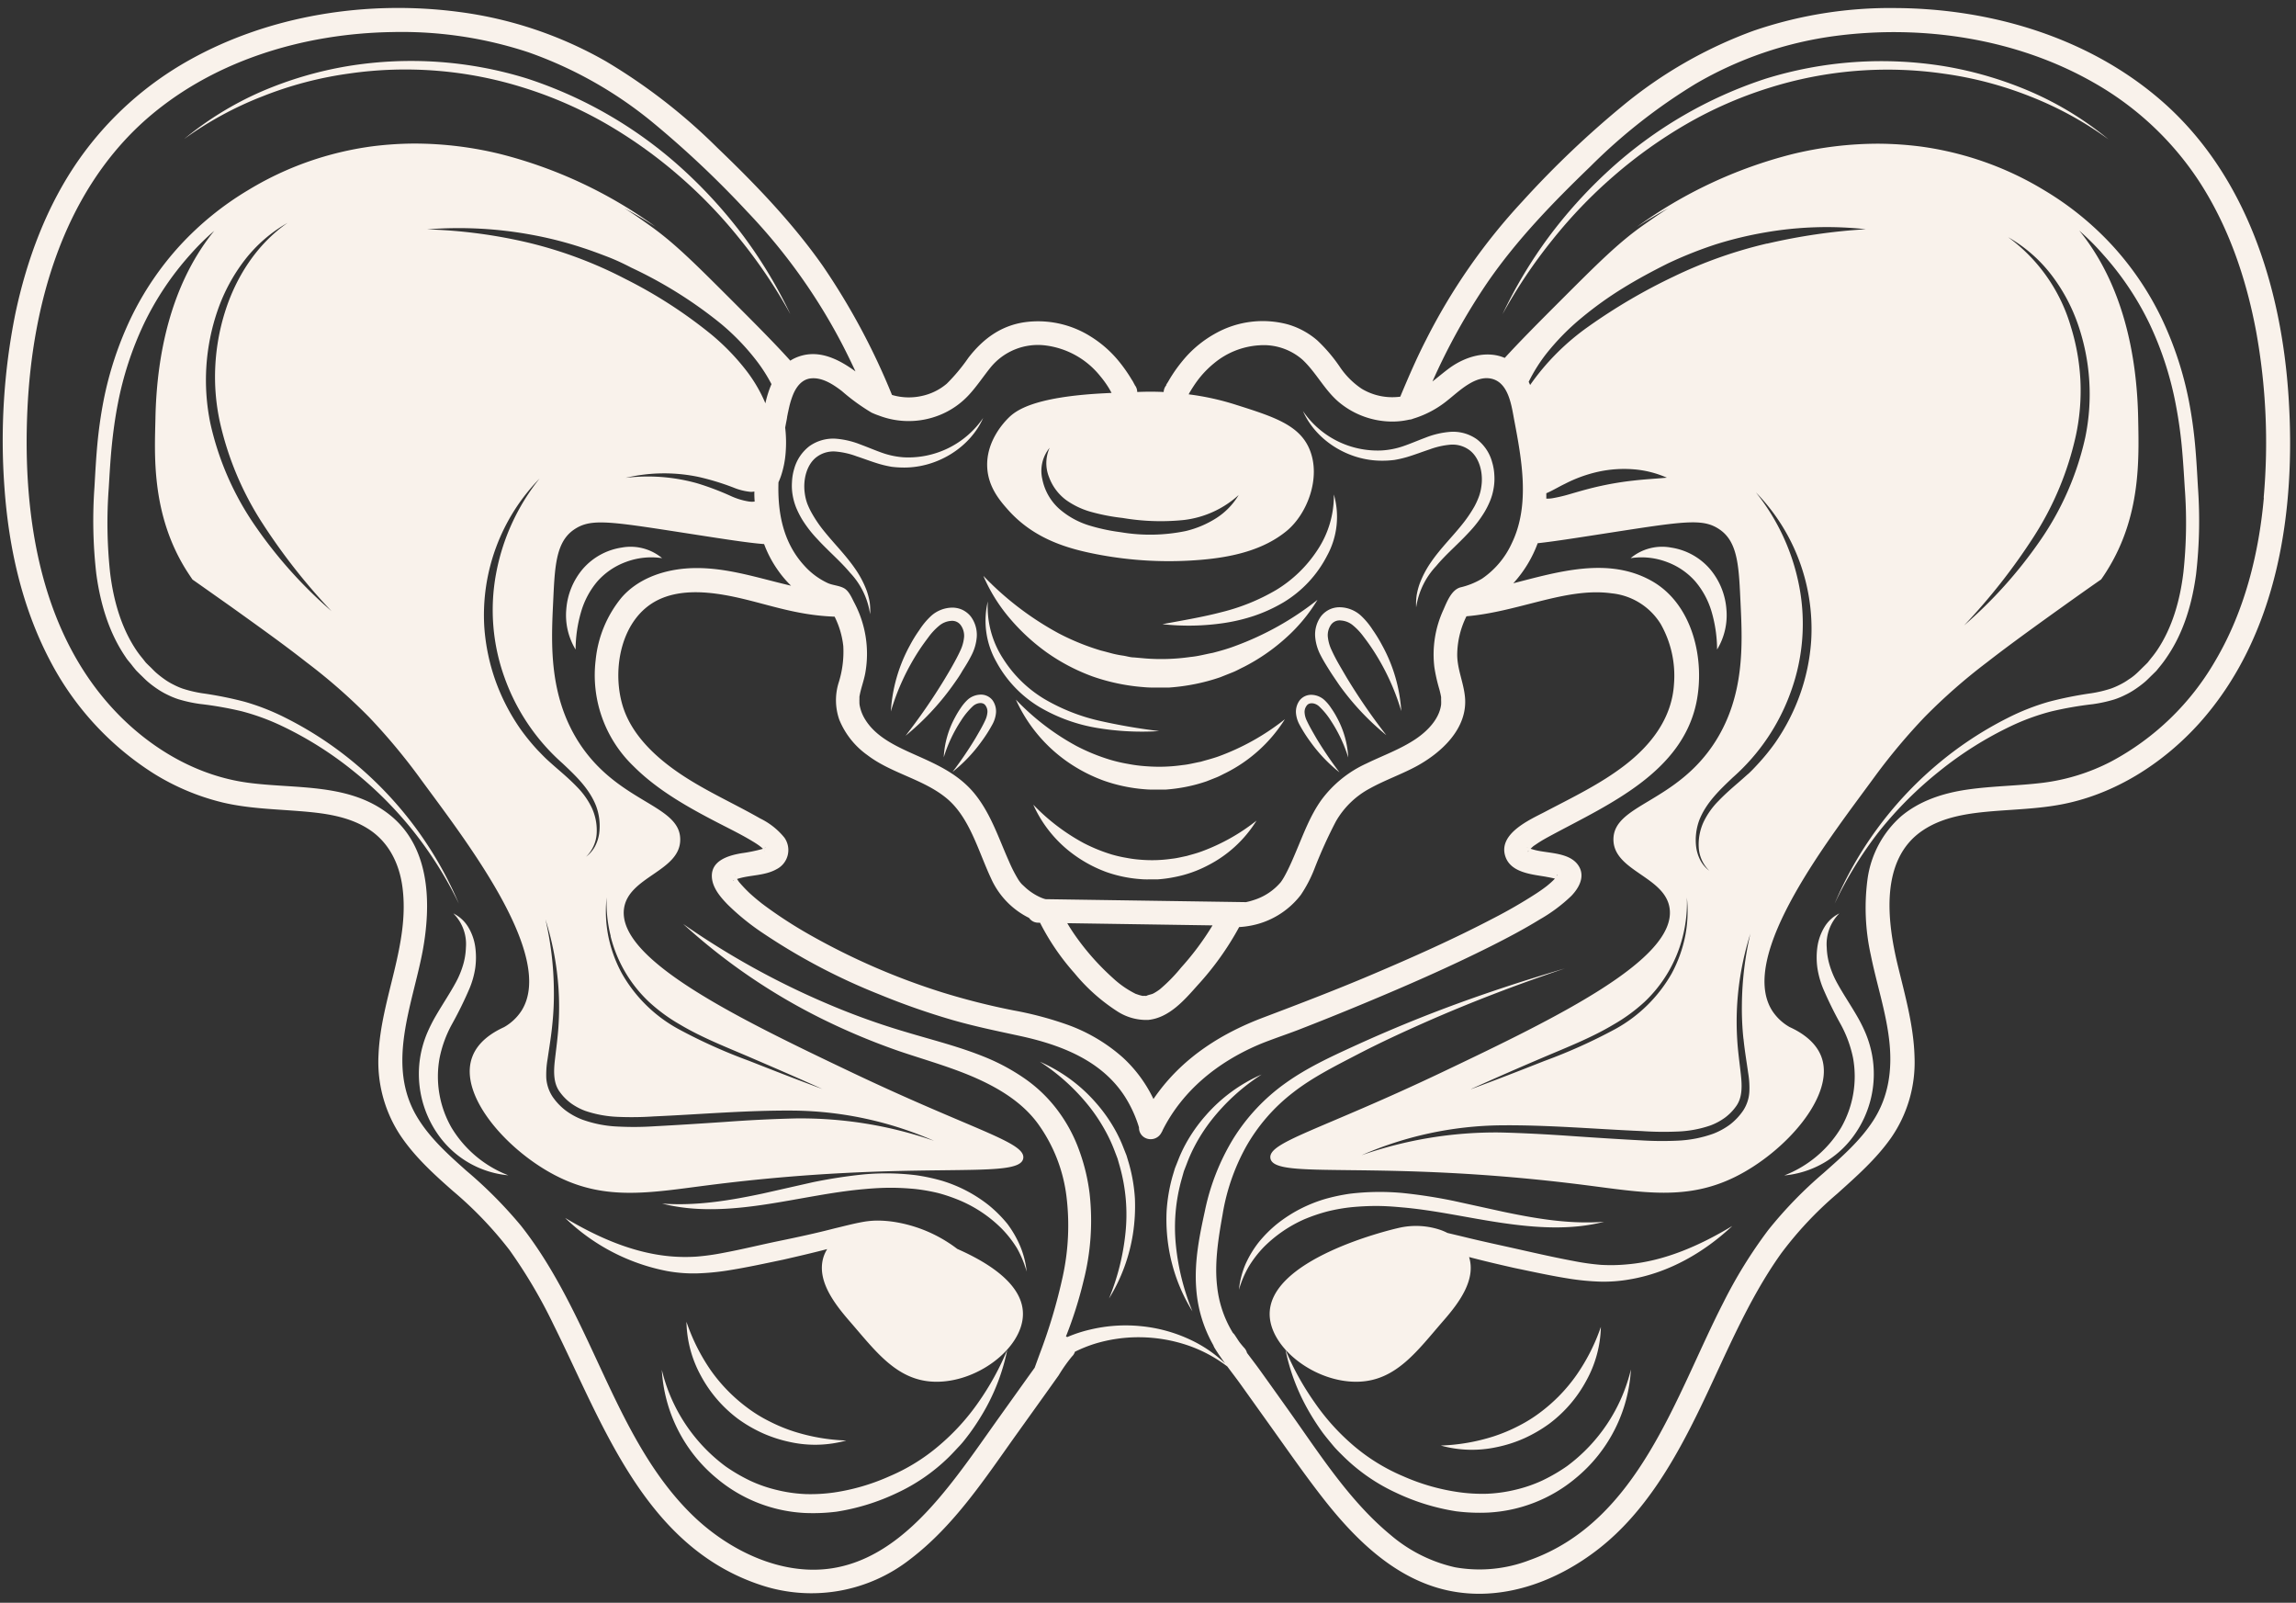 <?xml version="1.0" encoding="UTF-8" standalone="no"?><svg xmlns="http://www.w3.org/2000/svg" xmlns:xlink="http://www.w3.org/1999/xlink" fill="#000000" height="334.5" preserveAspectRatio="xMidYMid meet" version="1" viewBox="10.7 82.9 479.3 334.5" width="479.3" zoomAndPan="magnify"><rect x="10.7" y="82.9" width="479.3" height="334.5" fill="#333333" stroke="none"/><g data-name="Layer 3" fill="#f9f2eb" id="change1_1"><path d="M170.25,260.54v0a.2.2,0,0,1,0-.07l0,0Z"/><path d="M210.55,343.56c-.57-.42-1.13-.84-1.73-1.22a29.08,29.08,0,0,0-11.55-4.44,23.65,23.65,0,0,0-3.18-.26,17.54,17.54,0,0,0-3.25.28c-2.11.38-4,.9-5.93,1.35-3.84,1-7.66,1.82-11.55,2.62s-7.75,1.76-11.58,2.47a49.26,49.26,0,0,1-5.69.8,35.59,35.59,0,0,1-5.65-.08c-7.62-.72-14.95-3.92-21.77-8A42,42,0,0,0,150,348.18a30.81,30.81,0,0,0,6.24.48,51.66,51.66,0,0,0,6.15-.57c4-.62,7.9-1.48,11.8-2.29,3-.69,6.14-1.41,9.19-2.21a7.68,7.68,0,0,0-.73,1.53c-1.57,4.77,2,9.57,5.26,13.35,5.46,6.25,9.9,12.59,17.87,12.8,8.82.24,18.08-6.8,18.45-13.7C224.59,351.3,217.53,346.63,210.55,343.56Z"/><path d="M141.24,200.23a15.07,15.07,0,0,1,7.68-.84,10.27,10.27,0,0,0-8.44-2.21,13.38,13.38,0,0,0-8.08,4.42,14.71,14.71,0,0,0-3.48,8.41,13.8,13.8,0,0,0,1.94,8.45,28.38,28.38,0,0,1,1.15-7.88,17.27,17.27,0,0,1,3.41-6.36A14.68,14.68,0,0,1,141.24,200.23Z"/><path d="M104.94,318.22a21.48,21.48,0,0,1-2.48-14.48,24.71,24.71,0,0,1,2.59-7.09,79.88,79.88,0,0,0,3.67-7.47,18.19,18.19,0,0,0,1.19-4.25,16.28,16.28,0,0,0,0-4.41,11,11,0,0,0-1.46-4.13,7.52,7.52,0,0,0-3.12-2.86,9,9,0,0,1,2.63,7.12,14.35,14.35,0,0,1-.62,3.74,18.82,18.82,0,0,1-1.46,3.5c-1.23,2.28-2.74,4.51-4.16,6.95a32.65,32.65,0,0,0-1.94,3.88,22.63,22.63,0,0,0-1.27,4.3,22,22,0,0,0,3.82,16.92,20.13,20.13,0,0,0,14.48,8.25A23.91,23.91,0,0,1,104.94,318.22Z"/><path d="M206.67,384.65A39.83,39.83,0,0,1,196.39,391a43.88,43.88,0,0,1-11.6,3.39,34.82,34.82,0,0,1-5.95.33,30.43,30.43,0,0,1-5.86-.83,28.94,28.94,0,0,1-5.62-1.93,36.73,36.73,0,0,1-5.16-3,35.27,35.27,0,0,1-13.34-20.17,31.63,31.63,0,0,0,11.42,22.61,31,31,0,0,0,18.38,7.26,39.3,39.3,0,0,0,6.69-.27,45.71,45.71,0,0,0,12.57-3.89A38.81,38.81,0,0,0,208.77,387c.78-.77,1.51-1.58,2.26-2.37s1.4-1.68,2.06-2.54a50.05,50.05,0,0,0,3.49-5.47,42.75,42.75,0,0,0,4.39-12,57.28,57.28,0,0,1-6.06,11A46.83,46.83,0,0,1,206.67,384.65Z"/><path d="M83.49,98.26a82.19,82.19,0,0,1,36.71,3,85.5,85.5,0,0,1,17,7.45,98.3,98.3,0,0,1,15.13,10.78,100.06,100.06,0,0,1,12.92,13.43,106.83,106.83,0,0,1,10.44,15.54A97.08,97.08,0,0,0,166,132.31a100,100,0,0,0-12.68-14,89.46,89.46,0,0,0-32.53-19,81.66,81.66,0,0,0-37.55-2.6,78.12,78.12,0,0,0-18.11,5.36,68.17,68.17,0,0,0-16,9.85A72.73,72.73,0,0,1,65.52,103,77.37,77.37,0,0,1,83.49,98.26Z"/><path d="M369.15,218.46a13.8,13.8,0,0,0,1.94-8.45,14.64,14.64,0,0,0-3.48-8.41,13.35,13.35,0,0,0-8.08-4.42,10.24,10.24,0,0,0-8.43,2.21,15,15,0,0,1,7.67.84,14.61,14.61,0,0,1,5.82,4,17.28,17.28,0,0,1,3.42,6.36A28.76,28.76,0,0,1,369.15,218.46Z"/><path d="M394.12,287.89a18.82,18.82,0,0,1-1.46-3.5,14.35,14.35,0,0,1-.62-3.74,9.08,9.08,0,0,1,2.63-7.12,7.44,7.44,0,0,0-3.11,2.86,11,11,0,0,0-1.47,4.13,15.89,15.89,0,0,0,0,4.41,18.67,18.67,0,0,0,1.18,4.25,79.88,79.88,0,0,0,3.67,7.47,25,25,0,0,1,2.6,7.09,21.54,21.54,0,0,1-2.49,14.48,23.87,23.87,0,0,1-11.88,10,20.11,20.11,0,0,0,14.48-8.25A21.94,21.94,0,0,0,401.49,303a22.63,22.63,0,0,0-1.27-4.3,31.2,31.2,0,0,0-1.94-3.88C396.87,292.4,395.35,290.17,394.12,287.89Z"/><path d="M488.45,165.75c-1.48-22.83-8.82-46.43-26.58-61.86-15.18-13.18-35.51-19.19-55.39-19.31a87.91,87.91,0,0,0-29.75,4.75,92.82,92.82,0,0,0-27.19,15.57,199.67,199.67,0,0,0-21,20,125.55,125.55,0,0,0-20.14,28.91c-2,3.89-3.71,7.87-5.39,11.88h0a13.31,13.31,0,0,1-2.1.1,12.33,12.33,0,0,1-5.94-1.75,16.6,16.6,0,0,1-4.56-4.55,33.26,33.26,0,0,0-4.71-5.54,16.39,16.39,0,0,0-6.13-3.34,20.2,20.2,0,0,0-15.07,1.84,23.61,23.61,0,0,0-6.29,5,32.72,32.72,0,0,0-2.4,3.09c-.3.45-.59.9-.87,1.36l-.45.77c-.08.13-.58.85-.21.51a2.37,2.37,0,0,0-.66,1.53c-1.84-.08-3.67-.08-5.52,0a2.33,2.33,0,0,0-.65-1.6c.3.28,0-.1-.06-.22a4.65,4.65,0,0,0-.45-.78c-.28-.47-.57-.93-.88-1.39a31.51,31.51,0,0,0-2.16-2.86,23.78,23.78,0,0,0-5.52-4.73,20.57,20.57,0,0,0-13.65-3c-5.07.7-8.83,3.49-11.89,7.46a38,38,0,0,1-4.49,5.38,11.87,11.87,0,0,1-5.33,2.59,12.35,12.35,0,0,1-5.89-.17l-.23-.08h0a143.08,143.08,0,0,0-14.4-26.86c-6.38-9.09-14.09-17.08-22.09-24.75a120,120,0,0,0-23.22-18,83.41,83.41,0,0,0-30.77-10.32c-19-2.49-39.4.65-56.25,10.09a69.62,69.62,0,0,0-22.9,20.61c-6.79,9.64-11,21-13.4,32.45a134,134,0,0,0-2.25,36c.87,12.45,3.6,24.87,9.4,36a61.5,61.5,0,0,0,21.68,23.75,49.1,49.1,0,0,0,14.51,6.11c5.22,1.23,10.61,1.37,15.93,1.79,5,.39,10.23,1,14.51,3.76s6.44,7.3,7.07,12.17c1.55,11.9-4.49,23.1-5,34.87a27.86,27.86,0,0,0,4.49,16.78c3,4.51,7,8.15,11.07,11.73a79.82,79.82,0,0,1,11.79,12.31,106.1,106.1,0,0,1,9.18,15.56c10.35,20.79,19,46.41,43.39,54.38a33.45,33.45,0,0,0,31.08-5.44c9.19-7,15.62-16.87,22.25-26.15l5.95-8.31,2.78-3.9a32.57,32.57,0,0,1,2.77-3.93,2.33,2.33,0,0,0,.63-1,29.23,29.23,0,0,1,4-1.62,31.24,31.24,0,0,1,9.74-1.4,32,32,0,0,1,9.85,1.7,29.28,29.28,0,0,1,8.22,4.4c.95,1.28,1.93,2.54,2.84,3.82l6.18,8.65c3.62,5.06,7.17,10.18,11,15.08,6.63,8.47,14.89,16.67,25.73,19.13,11.4,2.58,23-1.71,31.93-8.75,9.55-7.53,15.78-18.44,21-29.21,5.3-10.94,9.83-22.36,16.93-32.31a76.12,76.12,0,0,1,11.72-12.48c4-3.6,8.1-7.2,11.23-11.65a27.65,27.65,0,0,0,4.9-16.78c-.16-6.59-2-13-3.54-19.37-2.17-9.06-3.76-21.95,5.24-28,4.23-2.85,9.43-3.57,14.4-4,5.41-.45,10.88-.55,16.19-1.78,10.49-2.41,19.93-8.61,27.1-16.54C486.25,215.55,490,189.54,488.45,165.75ZM245.05,191a47.49,47.49,0,0,0,12.74.43,20.58,20.58,0,0,0,11.49-5.22,14.58,14.58,0,0,1-4.7,4.84,20.83,20.83,0,0,1-6.35,2.68,36.8,36.8,0,0,1-13.59.24,39.88,39.88,0,0,1-6.68-1.44,17.09,17.09,0,0,1-6.17-3.46,11.27,11.27,0,0,1-3.5-6.17,7.6,7.6,0,0,1,1.53-6.55,7.79,7.79,0,0,0-.11,6.17,10.41,10.41,0,0,0,3.56,4.75,16.68,16.68,0,0,0,5.52,2.55A41.75,41.75,0,0,0,245.05,191ZM194.2,169.64h0a17.36,17.36,0,0,0,12.57-.08,16.85,16.85,0,0,0,6.18-4.23c1.65-1.78,3-3.84,4.5-5.7A12.76,12.76,0,0,1,229,155a17.4,17.4,0,0,1,11.37,6.39,20.52,20.52,0,0,1,1.78,2.46c.2.32.39.68.59,1.05l-1.55.08c-15,.77-18.52,3.7-20,5.17-.72.73-4.7,4.75-4.4,10.32.22,4.12,2.67,6.95,4.33,8.82,5.41,6.08,12.38,8.1,18.55,9.29a79.25,79.25,0,0,0,21.9,1.14c6.34-.55,12.88-2,17.77-6.05,4.29-3.57,7.18-11.15,4.73-17-2.11-5.08-7.51-6.8-15.23-9.25a55,55,0,0,0-10-2.22c.1-.2.2-.39.31-.57.46-.76.95-1.52,1.48-2.24a20.34,20.34,0,0,1,3.54-3.7,16.29,16.29,0,0,1,9.36-3.72,12.31,12.31,0,0,1,9.07,3c2.85,2.66,4.59,6.31,7.58,8.84a17.44,17.44,0,0,0,11.1,4.07,15.64,15.64,0,0,0,3.6-.4h0a2.13,2.13,0,0,0,.79-.19,21,21,0,0,0,7.24-3.86c2.46-1.94,6-5.54,9.54-4.38,3.23,1.07,3.81,5.64,4.34,8.47,1.57,8.28,3.36,17.75-.47,25.7a18,18,0,0,1-6.24,7.45,15.71,15.71,0,0,1-4.52,1.82c-1.86.52-2.81,3-3.53,4.65a22.31,22.31,0,0,0-1.9,12,34.15,34.15,0,0,0,1,4.48,17.49,17.49,0,0,1,.41,1.77h0c0,.07,0,.53,0,.61a9,9,0,0,1,0,.94c-.37,3-2.83,5.53-5.33,7.21-3.2,2.14-6.84,3.43-10.29,5.11a24.12,24.12,0,0,0-9.33,7.53c-2.38,3.3-3.78,7.17-5.36,10.88-.59,1.41-1.2,2.82-1.89,4.18-.23.45-.46.89-.72,1.32-.11.19-.23.37-.35.55l-.16.23a.16.16,0,0,1-.06.08l0,0h0a12.14,12.14,0,0,1-5.62,3.71,13.55,13.55,0,0,1-1.63.44h0l-41.84-.62a7.17,7.17,0,0,1-1.18-.43,12,12,0,0,1-2.83-1.83c-.33-.3-.66-.6-1-.93l-.3-.36,0,0h0c-.08-.12-.25-.34-.32-.45a29.13,29.13,0,0,1-2-3.89c-2.12-4.74-3.73-9.77-7-13.9s-7.74-6.19-12.34-8.23c-3.89-1.74-8.38-3.7-10.69-7.5a8.36,8.36,0,0,1-1.09-2.68,3.68,3.68,0,0,1-.1-1,5.09,5.09,0,0,1,0-.55s0-.42,0-.5c.27-1.65.9-3.23,1.21-4.88A22.74,22.74,0,0,0,189,208.62c-.51-1-1.07-2.35-2.06-2.93s-2.35-.62-3.42-1.09a15.15,15.15,0,0,1-4.93-3.66c-4.44-4.85-5.58-11.07-5.38-17.39a13.89,13.89,0,0,0,.61-1.58,19.85,19.85,0,0,0,.87-4.39,26.75,26.75,0,0,0-.08-5.44h0c.08-.41.15-.81.23-1.21s.13-.64.18-1c0-.12.1-.5.13-.71a.43.43,0,0,1,0-.05v0s0,0,0,0h0l.06-.22c.06-.29.12-.59.19-.88a17.58,17.58,0,0,1,.87-2.84c.68-1.63,1.84-3.17,3.71-3.36,2.38-.25,4.67,1.27,6.47,2.65a42.06,42.06,0,0,0,6.2,4.5A16.52,16.52,0,0,0,194.2,169.64Zm135.48,91v0l0-.05c0-.07.06-.13.08-.19a.35.35,0,0,1-.19.35A.38.38,0,0,0,329.68,260.64Zm-.08-.76h0C329.49,259.77,329.4,259.57,329.6,259.88Zm-4.72,1.53c1,3.57,5.38,3.94,8.42,4.45.65.12,1.32.24,2,.41h0a14.29,14.29,0,0,1-1.13,1.07c-.2.18-.41.34-.61.51l0,0-.36.27c-.57.43-1.16.83-1.76,1.23a103.4,103.4,0,0,1-9.13,5.27c-8.26,4.32-16.79,8.11-25.37,11.75-7.4,3.14-14.89,6-22.41,8.85-8.7,3.27-16.51,8.18-22.1,15.73-.32.43-.64.87-.94,1.32a28.33,28.33,0,0,0-6.37-8.64,35.38,35.38,0,0,0-11.79-6.94,72.73,72.73,0,0,0-11.07-2.92A145.72,145.72,0,0,1,207.35,290a142.84,142.84,0,0,1-27.23-11.79,92.79,92.79,0,0,1-9.77-6.29c-.08-.06-.48-.37-.55-.41l-.86-.69c-.56-.46-1.11-.93-1.65-1.42A29.58,29.58,0,0,1,165,267c-.05-.07-.11-.14-.15-.21s-.2-.29-.29-.44c2.7-.89,5.73-.62,8.28-2.06a4.48,4.48,0,0,0,1.6-6.58,14.88,14.88,0,0,0-5.06-4c-5.37-3.07-11-5.56-16.22-9-5.4-3.56-10.62-8.36-12.48-14.52-2.31-7.65-.31-18.25,7.33-22.05,4.23-2.1,9.36-1.85,13.89-1.07,5.31.91,10.4,2.71,15.69,3.69a48.81,48.81,0,0,0,7.34.84v0a18.06,18.06,0,0,1,1.81,6.14,21.4,21.4,0,0,1-1,7.74,12.32,12.32,0,0,0,.17,7.64,16.91,16.91,0,0,0,5.87,7.38c5,3.82,11.69,5,16.52,9s6.6,11,9.27,16.69a16.87,16.87,0,0,0,7.95,8.28h0a2.31,2.31,0,0,0,1.94,1h.35A49.56,49.56,0,0,0,235,286a38.54,38.54,0,0,0,8.88,7.93,11.13,11.13,0,0,0,6.52,1.83c4.37-.44,7.54-4.13,10.28-7.21a60.94,60.94,0,0,0,8.7-12.17,17.64,17.64,0,0,0,2.16-.25h0a17.18,17.18,0,0,0,10.71-6.46,27.59,27.59,0,0,0,2.85-5.47,98.59,98.59,0,0,1,4.45-9.83,17.87,17.87,0,0,1,7.08-6.9c3.08-1.71,6.42-2.88,9.52-4.52,5.36-2.85,11.05-8,10.36-14.67-.3-3-1.61-5.73-1.61-8.76a18.3,18.3,0,0,1,1.93-8v0c5.29-.45,10.32-1.89,15.47-3.18,4.79-1.19,9.88-2.3,14.84-1.61a13.64,13.64,0,0,1,10.23,6.39,21.85,21.85,0,0,1,2.79,12.44c-.41,7.25-4.81,12.82-10.21,17-5.18,4-11.1,6.81-16.86,9.84C330,254,323.61,256.84,324.88,261.41Zm-154.59-.86c0,.08,0,.11,0,0s0,.06,0,0a1.16,1.16,0,0,1-.09-.19l0,0a.56.56,0,0,0,.05.08h0l0,0h0Zm.19-.73-.15.09s0-.08.26-.15a.6.6,0,0,0-.11.06h0Zm78.81,30.94h0l-.23-.05c-.23-.06-.46-.11-.69-.19l-.47-.16c-.47-.16-.06,0-.22-.09A20,20,0,0,1,243,287a52.24,52.24,0,0,1-7.78-8.76c-.61-.87-1.19-1.76-1.72-2.67h0l30.32.46a57.74,57.74,0,0,1-6.56,8.81,33.66,33.66,0,0,1-4.46,4.55,11.21,11.21,0,0,1-1.31.84c-.44.23-1.06.28-1.47.51a1.42,1.42,0,0,1-.28,0h-.44Zm234-104c-1.06,11.83-4.05,23.73-10.11,34a55,55,0,0,1-21.88,21.13,42.38,42.38,0,0,1-14.07,4.37c-5.24.65-10.55.67-15.79,1.42-5,.72-9.94,2.28-13.89,5.6a21.36,21.36,0,0,0-7,13.13,45.44,45.44,0,0,0,.69,15.81c1.2,6,3.21,11.91,3.87,18.05.63,5.84-.12,11.48-3.35,16.48-2.73,4.24-6.63,7.63-10.37,10.95a87.34,87.34,0,0,0-11.56,11.91,98.14,98.14,0,0,0-9.37,15.14c-10,19.48-17.61,45.61-40.44,53.75A29.13,29.13,0,0,1,314.45,410,31.24,31.24,0,0,1,301,403.26c-8.77-7.24-15-17.2-21.54-26.35q-2.81-3.95-5.62-7.87c-.9-1.26-1.87-2.51-2.82-3.78a2.44,2.44,0,0,0-.53-1c-.33-.36-.65-.75-.95-1.13s-.66-1-1-1.48a2.16,2.16,0,0,0-.46-.56,23.19,23.19,0,0,1-3.29-9.65c-.58-4.83.2-9.86,1.12-15a43.68,43.68,0,0,1,4.91-14.22,37.59,37.59,0,0,1,9.86-11.34c4-3.12,8.68-5.46,13.31-7.87s9.36-4.6,14.13-6.71c9.55-4.22,19.33-7.94,29.25-11.28-10,2.94-20,6.27-29.73,10.12-4.87,1.93-9.71,4-14.47,6.18s-9.57,4.41-14,7.55a40.53,40.53,0,0,0-11.06,11.75,47.36,47.36,0,0,0-5.9,15.08c-1.11,5.1-2.23,10.51-1.79,16.14A27.82,27.82,0,0,0,264,363.67a2.61,2.61,0,0,0,.25.54c.67,1.11,1.43,2.19,2.21,3.26a27.28,27.28,0,0,0-7.35-5,31.18,31.18,0,0,0-10.2-2.79,31.81,31.81,0,0,0-10.68.72,27.89,27.89,0,0,0-4.71,1.54l-.3-.11a85,85,0,0,0,3.68-11.63A50.78,50.78,0,0,0,238.16,332a40.27,40.27,0,0,0-2.17-9,31.74,31.74,0,0,0-4.43-8.27,29.8,29.8,0,0,0-6.76-6.6,42.68,42.68,0,0,0-8.09-4.45c-5.62-2.33-11.35-3.72-16.85-5.38a147.66,147.66,0,0,1-16.21-5.81,166.28,166.28,0,0,1-30.34-16.76,125.81,125.81,0,0,0,28.95,19.79,139.75,139.75,0,0,0,16.32,6.82c5.57,1.87,11.15,3.43,16.23,5.73s9.68,5.27,12.75,9.61a32.63,32.63,0,0,1,5.78,15,50,50,0,0,1-.77,16.55,114,114,0,0,1-4.88,16.38l-1,2.74-1.36,1.89-5.94,8.31c-3.43,4.8-6.76,9.68-10.43,14.29-6.31,7.93-14.18,15.79-24.65,17.38S163,406.54,155.5,399.36c-8.56-8.21-13.92-19.1-18.87-29.7s-9.79-21.58-17.15-30.92a91.74,91.74,0,0,0-11.41-11.49c-3.79-3.38-7.69-6.86-10.32-11.27-6.46-10.84-1-23.18,1.15-34.43,1.84-9.81,1.72-21.69-6.76-28.52s-19.76-5.41-29.8-6.79S43.17,239.7,36,232.61C19.26,216,15.38,191.11,16.42,168.44c1-21.88,7.39-44.73,24-59.93C54.53,95.68,73.91,89.86,92.69,89.59A84.24,84.24,0,0,1,121,93.81a85.42,85.42,0,0,1,25.76,14.48,205.52,205.52,0,0,1,19.92,18.78,120.61,120.61,0,0,1,20.07,28.14c.88,1.72,1.72,3.46,2.54,5.21-3.73-2.72-8.11-4.88-12.7-2.76a7.33,7.33,0,0,0-.91.51c-3.15-3.5-7.08-7.45-11.83-12.2-8.3-8.3-12.45-12.45-17.74-16.17-1.31-.93-3-2.14-5.13-3.48,2.24,1.23,4.45,2.53,6.6,3.92a94.91,94.91,0,0,0-32.42-15.19,75.71,75.71,0,0,0-18-2.19,72.48,72.48,0,0,0-9.07.62,67.92,67.92,0,0,0-8.92,1.86,66.65,66.65,0,0,0-16.7,7.26,63.64,63.64,0,0,0-14.17,11.5,63,63,0,0,0-10.26,15.13,72.4,72.4,0,0,0-5.73,17.33c-.58,3-1,6-1.28,9s-.44,6-.61,9a97.69,97.69,0,0,0,.39,18.16c.82,6,2.57,12.16,6.14,17.35.41.67,1,1.23,1.44,1.86l.75.91.83.83c.58.54,1.11,1.12,1.72,1.62a20.86,20.86,0,0,0,1.9,1.42,15.77,15.77,0,0,0,2.08,1.19,16.61,16.61,0,0,0,2.23.92,29.18,29.18,0,0,0,4.56,1,73.42,73.42,0,0,1,8.72,1.53,47.22,47.22,0,0,1,8.23,3,74.77,74.77,0,0,1,15,9.43A79.42,79.42,0,0,1,97,256.38a81.06,81.06,0,0,1,9.49,15.12,77.41,77.41,0,0,0-21.13-28.8,75.09,75.09,0,0,0-15.08-10,48.26,48.26,0,0,0-8.5-3.34,77.42,77.42,0,0,0-8.9-1.78,26.06,26.06,0,0,1-4.16-1,15.28,15.28,0,0,1-1.89-.84,12.92,12.92,0,0,1-1.78-1.07,20.5,20.5,0,0,1-1.66-1.29c-.54-.45-1-1-1.53-1.48-.25-.25-.51-.49-.75-.75l-.66-.84a20.83,20.83,0,0,1-1.28-1.69c-3.19-4.74-4.79-10.45-5.49-16.22a97.91,97.91,0,0,1-.28-17.64c.18-3,.35-6,.64-8.88s.7-5.85,1.26-8.73a69.59,69.59,0,0,1,5.43-16.64A61.62,61.62,0,0,1,50.44,136a50.7,50.7,0,0,1,5-4.94h0c-.22.26-.41.51-.62.77-8.33,10.73-11.4,24.73-11.67,38.32-.14,7.19-1,19.84,6.41,31.7.53.84,1,1.53,1.32,2,1.93,1.35,4.67,3.29,8,5.64,7.83,5.6,11.72,8.43,15.75,11.59a119.44,119.44,0,0,1,13.12,11.49,127.34,127.34,0,0,1,10.18,12.13c9.09,12.48,29.07,37.57,21.6,49.2a10.51,10.51,0,0,1-3.61,3.37c-2.78,1.27-5.55,3.23-6.65,6.26-3,8.13,7.7,19.95,18,25,10.1,5,19.32,3.26,31.28,1.73,43.38-5.54,65.09-.9,65.76-5.64.48-3.36-10.43-5.83-36-18-23.65-11.26-48.72-23.43-47.35-34.05.88-6.74,11.78-7.81,11.74-14.47,0-7.36-13.14-7.55-21.31-20.49-6-9.55-5.65-20-5.24-28.55.36-7.48.43-12.93,4.36-15.62,3.16-2.16,6.45-1.88,19.43.12,10.82,1.67,16.67,2.63,20.27,2.89a23.62,23.62,0,0,0,2.69,5.18,22.43,22.43,0,0,0,2.94,3.51h0c-7.33-1.7-14.53-4.23-22.14-3.58-4.93.43-9.94,2.24-13.26,6.07a24.28,24.28,0,0,0-5.39,13,26.35,26.35,0,0,0,7.92,22.2c5,5,11.35,8.55,17.61,11.79,2.42,1.25,4.89,2.45,7.23,3.87.42.25.83.51,1.23.79.12.08.62.48.4.29l.35.3.18.18a32.94,32.94,0,0,1-4.52.93c-2.76.47-6.36,1.55-6.14,5,.14,2.25,1.82,4.19,3.32,5.73a49.9,49.9,0,0,0,7.43,6,128.74,128.74,0,0,0,24.29,12.76,149.8,149.8,0,0,0,15.43,5.38c4.52,1.29,9.09,2.23,13.68,3.22,8.51,1.83,17.18,5.06,22.09,12.73a26.17,26.17,0,0,1,2.92,6.39,2.36,2.36,0,0,0,1.18,2.13,2.52,2.52,0,0,0,3.42-.89,1.09,1.09,0,0,0,.08-.15,2,2,0,0,0,.26-.51c4.2-8.33,11.51-14.18,20-17.82,1.19-.51,3-1.17,4.43-1.69,1.26-.45,2.52-.9,3.78-1.38q6.88-2.67,13.7-5.51c9-3.74,17.92-7.64,26.62-12,3.45-1.74,6.89-3.55,10.19-5.58a33.33,33.33,0,0,0,6.59-4.91c1.57-1.63,2.92-4,1.56-6.22-1.76-2.86-6.17-2.63-9-3.32-.36-.09-.71-.19-1.06-.3.2-.2.4-.39.61-.57l.12-.08.71-.48c1-.67,2.1-1.26,3.18-1.84,11.79-6.33,27-13,30-27.6,1.83-9.06-.83-20.6-9.44-25.38-9-5-19.38-1.87-28.79.54h0a25.42,25.42,0,0,0,5.09-8.36c3.69-.39,9.3-1.3,18.57-2.73,13-2,16.28-2.28,19.43-.12,3.93,2.69,4,8.14,4.36,15.62.41,8.52.8,19-5.23,28.55-8.18,12.94-21.28,13.13-21.32,20.49,0,6.66,10.87,7.73,11.74,14.47,1.37,10.62-23.7,22.79-47.35,34.05-25.57,12.17-36.47,14.64-36,18,.67,4.74,22.38.1,65.76,5.64,12,1.53,21.18,3.27,31.28-1.73,10.31-5.09,20.95-16.91,18-25-1.09-3-3.87-5-6.65-6.26a10.6,10.6,0,0,1-3.61-3.37c-7.46-11.63,12.51-36.72,21.6-49.2a126.58,126.58,0,0,1,10.19-12.13,119.37,119.37,0,0,1,13.11-11.49c2.83-2.21,6.88-5.25,15.74-11.58,3.36-2.4,6.12-4.35,8-5.65.33-.46.8-1.15,1.32-2,7-11.28,6.58-23.08,6.41-31.7-.27-13.59-3.34-27.59-11.67-38.32-.21-.27-.42-.54-.65-.8h0a51.32,51.32,0,0,1,5,5,61.62,61.62,0,0,1,9.71,14.5,69.59,69.59,0,0,1,5.43,16.64q.84,4.32,1.27,8.73c.28,2.92.46,5.91.64,8.88a97,97,0,0,1-.29,17.64c-.7,5.77-2.3,11.48-5.49,16.22a20.83,20.83,0,0,1-1.28,1.69l-.66.84c-.24.26-.5.5-.75.75-.51.49-1,1-1.52,1.48s-1.08.93-1.67,1.29a12.82,12.82,0,0,1-1.77,1.07,16.12,16.12,0,0,1-1.9.84,25.8,25.8,0,0,1-4.16,1,77.26,77.26,0,0,0-8.89,1.78,48.36,48.36,0,0,0-8.51,3.34,75.37,75.37,0,0,0-15.08,10,77.52,77.52,0,0,0-21.13,28.8A81.06,81.06,0,0,1,403,256.38a79.85,79.85,0,0,1,12.58-12.55,75.34,75.34,0,0,1,15-9.43,47.32,47.32,0,0,1,8.24-3,73.25,73.25,0,0,1,8.71-1.53,29.3,29.3,0,0,0,4.57-1,16.48,16.48,0,0,0,2.22-.92,15.77,15.77,0,0,0,2.08-1.19,22.51,22.51,0,0,0,1.91-1.42c.61-.5,1.14-1.08,1.71-1.62.28-.28.57-.55.84-.83l.74-.91A23.12,23.12,0,0,0,463,220.1c3.58-5.19,5.33-11.31,6.14-17.35a97.69,97.69,0,0,0,.39-18.16c-.17-3-.33-6-.61-9s-.7-6-1.28-9a72.4,72.4,0,0,0-5.73-17.33,62.7,62.7,0,0,0-10.26-15.13,63.41,63.41,0,0,0-14.17-11.5,66.65,66.65,0,0,0-16.7-7.26,67.44,67.44,0,0,0-8.91-1.86,72.48,72.48,0,0,0-9.07-.62,75.85,75.85,0,0,0-18,2.19,95.15,95.15,0,0,0-32.42,15.19c2.16-1.4,4.37-2.7,6.62-3.93-2.1,1.34-3.83,2.56-5.16,3.49-5.29,3.72-9.44,7.87-17.74,16.17-4.47,4.47-8.22,8.25-11.28,11.6-3.72-1.6-8.11-.34-11.46,2.06-1.24.91-2.41,1.91-3.63,2.86a131.73,131.73,0,0,1,11.53-20.74c6.13-8.89,13.66-16.64,21.41-24.11a116.89,116.89,0,0,1,22-17.28,78.13,78.13,0,0,1,29.26-10c18.19-2.37,37.69.56,53.73,9.69a64,64,0,0,1,21.91,20.35c6.28,9.53,10,20.43,12.1,31.6A129.75,129.75,0,0,1,483.25,186.77ZM166.56,160.33a47.89,47.89,0,0,0-7.3-7.57,97.78,97.78,0,0,0-17.95-11.61,88.89,88.89,0,0,0-20-7.53,105.34,105.34,0,0,0-21.44-2.85,83.64,83.64,0,0,1,21.81,1.13,78.94,78.94,0,0,1,10.66,2.72c1.75.56,3.47,1.21,5.19,1.87s3.39,1.45,5,2.29a90.53,90.53,0,0,1,18.68,11.7,48.59,48.59,0,0,1,7.72,8.1,33.54,33.54,0,0,1,2.82,4.49,21.24,21.24,0,0,0-1.27,4A30.58,30.58,0,0,0,166.56,160.33Zm1.68,27.25a4.65,4.65,0,0,1-1.12,0,14.48,14.48,0,0,1-3.9-1.18,57.49,57.49,0,0,0-7-2.64,38.17,38.17,0,0,0-14.92-1.13,35,35,0,0,1,15.25-.19,52.61,52.61,0,0,1,7.35,2.25,12.48,12.48,0,0,0,3.39.85,3.23,3.23,0,0,0,.89-.06C168.16,186.17,168.19,186.87,168.24,187.58ZM116,224.24a43.3,43.3,0,0,0,12.16,18c2.69,2.54,5.59,5.25,7,8.93a12,12,0,0,1,.62,5.69,8.36,8.36,0,0,1-.89,2.72,6.71,6.71,0,0,1-1.84,2.12,7.37,7.37,0,0,0,2.21-4.9,11.17,11.17,0,0,0-1-5.26,16.11,16.11,0,0,0-3.1-4.4c-1.26-1.31-2.64-2.53-4.06-3.75-.7-.61-1.41-1.23-2.11-1.87s-1.35-1.34-2-2a45.12,45.12,0,0,1-3.62-4.43,43,43,0,0,1-5.24-10.14,42.34,42.34,0,0,1-2.33-11.18,40.8,40.8,0,0,1,11.54-31,44.85,44.85,0,0,0-9.11,20A41.49,41.49,0,0,0,116,224.24Zm22.15,54a28.11,28.11,0,0,0,8,13.73,35.7,35.7,0,0,0,6.49,4.75c4.64,2.77,9.73,4.73,14.72,6.88s10,4.31,15,6.57c-5.12-1.88-10.19-3.86-15.26-5.86a112.06,112.06,0,0,1-14.93-6.73,30.19,30.19,0,0,1-11.64-11.5,27.84,27.84,0,0,1-2.83-7.73,26.71,26.71,0,0,1-.36-8.17A28.35,28.35,0,0,0,138.19,278.27ZM139.87,316a68.38,68.38,0,0,0,7.29-.1c9.84-.43,19.69-1.32,29.61-1.21A75.1,75.1,0,0,1,205.7,321a85,85,0,0,0-28.92-4.68q-7.36.18-14.73.73c-4.92.33-9.85.65-14.79.91a64.61,64.61,0,0,1-7.5.06,24.88,24.88,0,0,1-7.52-1.46,14.44,14.44,0,0,1-3.46-1.9,12.54,12.54,0,0,1-2.74-2.89,8.12,8.12,0,0,1-1.3-3.87A18.79,18.79,0,0,1,125,304c.36-2.48.77-4.87,1-7.31a59.5,59.5,0,0,0,.32-7.32,67.47,67.47,0,0,0-1.76-14.61,61.39,61.39,0,0,1,2.74,14.57,60.06,60.06,0,0,1,0,7.47c-.14,2.49-.5,5-.77,7.39s-.31,4.77,1,6.56a10.63,10.63,0,0,0,2.37,2.41,12.75,12.75,0,0,0,3,1.59A24.08,24.08,0,0,0,139.87,316ZM56.57,170.83a64.8,64.8,0,0,0,8.89,21.24A125.91,125.91,0,0,0,79.9,210.44a94.1,94.1,0,0,1-15.74-17.52,60.68,60.68,0,0,1-9.55-21.68,44.6,44.6,0,0,1,1.55-23.64,37,37,0,0,1,5.66-10.47,30.11,30.11,0,0,1,8.9-7.71c-6.46,4.51-10.8,11.36-13.08,18.67a45.31,45.31,0,0,0-2,11.32A44.19,44.19,0,0,0,56.57,170.83Zm107.67,94.95c0-.14,0-.21,0,0Zm0-.07c-.06-.21-.06-.54,0,0Zm-.32.84h0c-.07.09-.21.27-.15.1a.5.5,0,0,1,.12-.09.05.05,0,0,1,0,0Zm171.66-.63c-.14.17-.28.29,0,0Zm.26-.48a.07.07,0,0,1,0,.05l-.09.19S335.69,265.64,335.82,265.44Zm0,0v0l.09-.12A1.14,1.14,0,0,0,335.83,265.47Zm38.82,34.23c.24,2.43.65,4.83,1,7.3a18.15,18.15,0,0,1,.22,3.86,8,8,0,0,1-1.3,3.87,12.8,12.8,0,0,1-2.74,2.9,15,15,0,0,1-3.46,1.9,25.19,25.19,0,0,1-7.52,1.46,69.38,69.38,0,0,1-7.5-.06c-4.93-.26-9.87-.58-14.78-.92s-9.82-.61-14.74-.73A85,85,0,0,0,294.92,324a74.74,74.74,0,0,1,28.93-6.24c9.92-.11,19.78.78,29.61,1.2a65.84,65.84,0,0,0,7.29.1,23.68,23.68,0,0,0,7-1.27,12.78,12.78,0,0,0,3-1.6,10.63,10.63,0,0,0,2.37-2.41c1.3-1.78,1.26-4.14,1-6.56s-.63-4.9-.77-7.39a59.9,59.9,0,0,1,0-7.46,61.47,61.47,0,0,1,2.74-14.58,68.17,68.17,0,0,0-1.76,14.61A59.75,59.75,0,0,0,374.65,299.7Zm-56.84,10.5c5-2.26,9.95-4.42,15-6.57s10.09-4.11,14.72-6.88A35.77,35.77,0,0,0,354,292a28.11,28.11,0,0,0,8-13.73,28.71,28.71,0,0,0,.84-8.06,26.71,26.71,0,0,1-.37,8.17,28.13,28.13,0,0,1-2.82,7.73A30.33,30.33,0,0,1,348,297.61a112.19,112.19,0,0,1-14.94,6.73C328,306.34,322.92,308.32,317.81,310.2Zm57.77-65.72c-.7.64-1.41,1.26-2.11,1.87-1.42,1.22-2.8,2.44-4.06,3.76a16.06,16.06,0,0,0-3.1,4.39,11.19,11.19,0,0,0-1,5.27,7.35,7.35,0,0,0,2.21,4.89,6.71,6.71,0,0,1-1.84-2.12,8.39,8.39,0,0,1-.89-2.71,12,12,0,0,1,.62-5.7c1.43-3.68,4.33-6.39,7-8.93a43.21,43.21,0,0,0,12.16-18,41.48,41.48,0,0,0,1.78-21.56,44.85,44.85,0,0,0-9.11-19.95,40.8,40.8,0,0,1,11.54,31,41.86,41.86,0,0,1-2.33,11.18A43,43,0,0,1,381.22,238a45.12,45.12,0,0,1-3.62,4.43C376.93,243.15,376.28,243.85,375.58,244.48Zm4-110.73a94,94,0,0,0-19.42,6.86,118.81,118.81,0,0,0-17.83,10.44,50,50,0,0,0-12.22,12.23q-.14-.33-.3-.66a33.56,33.56,0,0,1,3.62-5.79,49.77,49.77,0,0,1,7.47-7.61,75.39,75.39,0,0,1,8.66-6.2c3-1.85,6.1-3.51,9.3-5.11a86.13,86.13,0,0,1,9.9-3.95,78.8,78.8,0,0,1,10.35-2.51,74.93,74.93,0,0,1,21.08-.68A123.79,123.79,0,0,0,379.57,133.75Zm-20.85,48.87c-2.43.22-4.76.34-7.05.61a64.85,64.85,0,0,0-6.74,1.1c-2.22.47-4.39,1.1-6.66,1.76a31.24,31.24,0,0,1-3.55.83,7.25,7.25,0,0,1-1.24.08c0-.38,0-.75,0-1.13.27-.11.53-.23.79-.36,1-.48,2-1.08,3.11-1.61a28.76,28.76,0,0,1,6.87-2.5,25.27,25.27,0,0,1,7.35-.53A21.29,21.29,0,0,1,358.72,182.62ZM445,162.4a45.48,45.48,0,0,0-2-11.32,35.4,35.4,0,0,0-13.08-18.67,30.26,30.26,0,0,1,8.9,7.71,36.88,36.88,0,0,1,5.66,10.47A44.6,44.6,0,0,1,446,174.23a60.81,60.81,0,0,1-9.55,21.69,94,94,0,0,1-15.74,17.51,126.37,126.37,0,0,0,14.44-18.36,64.67,64.67,0,0,0,8.89-21.24A44.75,44.75,0,0,0,445,162.4Z"/><path d="M344.9,346.88a49.57,49.57,0,0,1-5.69-.8c-3.82-.71-7.7-1.59-11.57-2.46s-7.72-1.68-11.55-2.63l-3.23-.77a10.91,10.91,0,0,0-1.7-.71,16,16,0,0,0-8.6-.31c-2,.45-27.43,6.6-26.8,18.37.38,6.9,9.63,13.94,18.46,13.7,8-.21,12.41-6.55,17.86-12.8,3.27-3.75,6.76-8.5,5.3-13.22,3.12.83,6.28,1.56,9.41,2.27,3.9.81,7.79,1.67,11.8,2.29a51.66,51.66,0,0,0,6.15.57,30.86,30.86,0,0,0,6.24-.48c8.23-1.4,15.54-5.7,21.35-11.14-6.82,4.12-14.15,7.32-21.77,8A35.71,35.71,0,0,1,344.9,346.88Z"/><path d="M337.82,388.89a36.73,36.73,0,0,1-5.16,3,29.17,29.17,0,0,1-5.62,1.93,30.53,30.53,0,0,1-5.87.83,34.93,34.93,0,0,1-5.95-.33A43.81,43.81,0,0,1,303.63,391a39.89,39.89,0,0,1-10.29-6.32,46.46,46.46,0,0,1-8.23-9.11,56.79,56.79,0,0,1-6.07-11,42.77,42.77,0,0,0,4.4,12,50,50,0,0,0,3.48,5.47c.66.86,1.36,1.7,2.06,2.54s1.49,1.6,2.27,2.37a38.76,38.76,0,0,0,10.84,7.47,45.67,45.67,0,0,0,12.58,3.89,39.18,39.18,0,0,0,6.68.27,31,31,0,0,0,18.38-7.26,31.68,31.68,0,0,0,11.43-22.61A35.37,35.37,0,0,1,337.82,388.89Z"/><path d="M416.76,96.75a81.68,81.68,0,0,0-37.55,2.6,89.54,89.54,0,0,0-32.53,19,99.32,99.32,0,0,0-12.67,14,96.41,96.41,0,0,0-9.66,16.14,106.77,106.77,0,0,1,10.43-15.54,100.06,100.06,0,0,1,12.92-13.43,98.38,98.38,0,0,1,15.14-10.78,85.16,85.16,0,0,1,17-7.45,82.21,82.21,0,0,1,36.71-3,77.32,77.32,0,0,1,18,4.75A72.88,72.88,0,0,1,450.88,112a68.17,68.17,0,0,0-16-9.85A78.12,78.12,0,0,0,416.76,96.75Z"/><path d="M246.39,325.8l-.53-1.77-.68-1.71a28,28,0,0,0-1.55-3.34,32.51,32.51,0,0,0-4.22-6,33,33,0,0,0-11.64-8.5A43.09,43.09,0,0,1,238.22,314a37,37,0,0,1,3.74,5.88,31.22,31.22,0,0,1,1.41,3.19l.62,1.62.48,1.67a37,37,0,0,1,1.18,13.83,49.1,49.1,0,0,1-3.44,13.72,36.3,36.3,0,0,0,5-13.52,38,38,0,0,0,.41-7.32A34.35,34.35,0,0,0,246.39,325.8Z"/><path d="M262.42,315.68a32.73,32.73,0,0,0-4.22,6,28.91,28.91,0,0,0-1.55,3.34l-.68,1.71-.53,1.77a35,35,0,0,0-1.21,7.25,37.15,37.15,0,0,0,.4,7.31,36.13,36.13,0,0,0,5,13.53,49.12,49.12,0,0,1-3.45-13.72A37,37,0,0,1,257.37,329l.47-1.67.63-1.62a31.15,31.15,0,0,1,1.4-3.19,35.91,35.91,0,0,1,3.75-5.88,42.91,42.91,0,0,1,10.45-9.49A33,33,0,0,0,262.42,315.68Z"/><path d="M229.22,219.07a40.72,40.72,0,0,0,9.54,5,41.79,41.79,0,0,0,10.61,2.23,22.31,22.31,0,0,0,2.71.09c.91,0,1.82,0,2.72,0a42.32,42.32,0,0,0,5.39-.73,40.6,40.6,0,0,0,5.22-1.41l2.51-1c.84-.32,1.62-.78,2.43-1.16a40.57,40.57,0,0,0,8.72-6,34.75,34.75,0,0,0,6.66-8,62,62,0,0,1-17.26,9.66c-1.51.57-3.06,1-4.59,1.4-1.56.29-3.09.72-4.66.86a43,43,0,0,1-9.42.31l-2.35-.21c-.79,0-1.54-.27-2.32-.38a20.25,20.25,0,0,1-2.32-.46c-.75-.2-1.51-.41-2.28-.6a49.71,49.71,0,0,1-8.83-3.59,63.72,63.72,0,0,1-15.72-12,34.81,34.81,0,0,0,5.48,8.83A42.79,42.79,0,0,0,229.22,219.07Z"/><path d="M261.35,241.88c-1.26.23-2.49.57-3.76.69a34.34,34.34,0,0,1-7.58.25,29.89,29.89,0,0,1-3.77-.48,31.45,31.45,0,0,1-3.7-.85,40.63,40.63,0,0,1-7.11-2.89,51.13,51.13,0,0,1-12.66-9.69,31.69,31.69,0,0,0,10.67,12.91,33.17,33.17,0,0,0,7.67,4,32.62,32.62,0,0,0,4.22,1.18,33.2,33.2,0,0,0,4.33.62,19.85,19.85,0,0,0,2.18.07c.73,0,1.47,0,2.19,0a34.84,34.84,0,0,0,4.34-.59,32.31,32.31,0,0,0,4.21-1.14l2-.79c.67-.26,1.3-.62,1.95-.93A31,31,0,0,0,278.93,233a49.7,49.7,0,0,1-13.9,7.78C263.82,241.21,262.57,241.52,261.35,241.88Z"/><path d="M258.4,261.55c-1,.2-2.07.48-3.12.58a28.78,28.78,0,0,1-6.29.21,25.35,25.35,0,0,1-3.12-.4,26.75,26.75,0,0,1-3.07-.7,34.44,34.44,0,0,1-5.9-2.4,42.7,42.7,0,0,1-10.5-8,26.09,26.09,0,0,0,8.85,10.7,27.76,27.76,0,0,0,6.36,3.34,27.32,27.32,0,0,0,7.09,1.49,15.74,15.74,0,0,0,1.82.06c.6,0,1.21,0,1.81,0a27.09,27.09,0,0,0,3.6-.49,25,25,0,0,0,6.78-2.36A25.63,25.63,0,0,0,273,254.17a41.45,41.45,0,0,1-11.52,6.45C260.45,261,259.41,261.26,258.4,261.55Z"/><path d="M290.64,212.4a4.34,4.34,0,0,1,2.48,1,13,13,0,0,1,2.22,2.36c.7.91,1.37,1.85,2,2.81a48.62,48.62,0,0,1,5.88,12.73,32.61,32.61,0,0,0-4.05-13.83,29.47,29.47,0,0,0-1.92-3.13,15.37,15.37,0,0,0-2.5-3,6.73,6.73,0,0,0-4-1.69,5,5,0,0,0-2.36.38,5,5,0,0,0-1.93,1.5,6.45,6.45,0,0,0-1.21,4.27,10.05,10.05,0,0,0,1.15,3.88c.59,1.15,1.22,2.15,1.86,3.17s1.33,2,2,3a54.39,54.39,0,0,0,9.84,10.48,123.65,123.65,0,0,1-8.06-11.66c-.6-1-1.18-2-1.76-3s-1.14-2.07-1.59-3.06a8.4,8.4,0,0,1-.81-2.92,3.8,3.8,0,0,1,.71-2.45A2.21,2.21,0,0,1,290.64,212.4Z"/><path d="M286,230.26a15.34,15.34,0,0,1,2.55,3.09,30,30,0,0,1,3.6,7.64,19.43,19.43,0,0,0-2.38-8.37,17.53,17.53,0,0,0-1.16-1.9,8.92,8.92,0,0,0-1.52-1.8,4.17,4.17,0,0,0-2.44-1,3.07,3.07,0,0,0-2.66,1.17,4,4,0,0,0-.75,2.63,6.14,6.14,0,0,0,.71,2.37,30.56,30.56,0,0,0,2.37,3.72,31.54,31.54,0,0,0,6,6.28,81.45,81.45,0,0,1-4.8-7.07c-.69-1.21-1.44-2.46-2-3.67a4.56,4.56,0,0,1-.48-1.73,2.13,2.13,0,0,1,.41-1.41C283.93,229.46,285.13,229.52,286,230.26Z"/><path d="M211.59,222.93c.64-1,1.27-2,1.86-3.17a10.05,10.05,0,0,0,1.15-3.88,6.45,6.45,0,0,0-1.21-4.27,5,5,0,0,0-1.93-1.5,5,5,0,0,0-2.36-.38,6.73,6.73,0,0,0-4,1.69,15.37,15.37,0,0,0-2.5,3,28,28,0,0,0-1.93,3.13,32.74,32.74,0,0,0-4,13.83,48.3,48.3,0,0,1,5.88-12.73c.65-1,1.32-1.9,2-2.81a13,13,0,0,1,2.22-2.36,4.34,4.34,0,0,1,2.48-1,2.21,2.21,0,0,1,2,.88,3.8,3.8,0,0,1,.71,2.45,8.4,8.4,0,0,1-.81,2.92c-.45,1-1,2-1.59,3.06s-1.16,2-1.76,3a123.65,123.65,0,0,1-8.06,11.66,54.39,54.39,0,0,0,9.84-10.48C210.26,225,211,224,211.59,222.93Z"/><path d="M215.21,227.88a4.23,4.23,0,0,0-2.45,1,9.63,9.63,0,0,0-1.52,1.8,19.18,19.18,0,0,0-1.15,1.9,19.43,19.43,0,0,0-2.38,8.37,30,30,0,0,1,3.6-7.64,15.34,15.34,0,0,1,2.55-3.09c.9-.74,2.1-.8,2.56-.09a2.13,2.13,0,0,1,.41,1.41,4.75,4.75,0,0,1-.48,1.73c-.55,1.21-1.3,2.46-2,3.67a79.38,79.38,0,0,1-4.81,7.07,31.59,31.59,0,0,0,6-6.28,30.56,30.56,0,0,0,2.37-3.72,6.14,6.14,0,0,0,.71-2.37,4,4,0,0,0-.75-2.63A3.07,3.07,0,0,0,215.21,227.88Z"/><path d="M299.17,179.05a19.49,19.49,0,0,0,2.64-.16,23.45,23.45,0,0,0,2.57-.59c1.65-.49,3.21-1.1,4.73-1.6a16.65,16.65,0,0,1,4.45-1,5.93,5.93,0,0,1,3.81,1.08c2.15,1.53,3,4.77,2.57,7.64a9.83,9.83,0,0,1-.52,2.14,15.51,15.51,0,0,1-.95,2.08,28.27,28.27,0,0,1-2.69,3.9c-2,2.49-4.42,4.87-6.34,7.67a20.51,20.51,0,0,0-2.37,4.49,14.13,14.13,0,0,0-.64,2.46,13.08,13.08,0,0,0-.1,2.5,16,16,0,0,1,4.18-8.63c2.07-2.49,4.6-4.59,6.89-7.09a24.63,24.63,0,0,0,3.15-4.1,17.1,17.1,0,0,0,1.2-2.38,12.15,12.15,0,0,0,.75-2.65,11.49,11.49,0,0,0,.15-2.75,11.24,11.24,0,0,0-.47-2.74,8.92,8.92,0,0,0-3.19-4.75,8.57,8.57,0,0,0-5.55-1.54,17.77,17.77,0,0,0-5.19,1.22c-1.59.59-3.09,1.25-4.59,1.76a16.78,16.78,0,0,1-4.54.9,18.84,18.84,0,0,1-16.42-8.22C285.4,174.82,292.15,179.06,299.17,179.05Z"/><path d="M179.69,176a9,9,0,0,0-3.2,4.75,11.22,11.22,0,0,0-.46,2.74,11.52,11.52,0,0,0,.14,2.75,12.73,12.73,0,0,0,.75,2.65,19.62,19.62,0,0,0,1.2,2.38,25.15,25.15,0,0,0,3.16,4.09c2.29,2.51,4.81,4.61,6.89,7.09a15.89,15.89,0,0,1,4.17,8.64,12.43,12.43,0,0,0-.09-2.51,15,15,0,0,0-.64-2.45,20.51,20.51,0,0,0-2.37-4.49c-1.92-2.8-4.31-5.18-6.34-7.68a26.78,26.78,0,0,1-2.69-3.89,15.7,15.7,0,0,1-1-2.09,10.49,10.49,0,0,1-.51-2.13c-.41-2.88.42-6.11,2.57-7.64a5.84,5.84,0,0,1,3.81-1.08,16.59,16.59,0,0,1,4.44,1c1.53.5,3.09,1.11,4.74,1.6a23.45,23.45,0,0,0,2.57.59,21.1,21.1,0,0,0,2.63.16c7,0,13.77-4.23,16.48-10.35a18.93,18.93,0,0,1-16.43,8.22,16.79,16.79,0,0,1-4.53-.9c-1.5-.52-3-1.17-4.6-1.76a17.78,17.78,0,0,0-5.18-1.23A8.58,8.58,0,0,0,179.69,176Z"/><path d="M287.88,335.71a36.86,36.86,0,0,1,5-.87c1.71-.16,3.43-.25,5.15-.25s3.46.12,5.19.28c6.94.58,13.85,2.2,20.93,3.24s14.45,1.57,21.41-.22c-7.14.54-14.09-.63-21-2.08l-10.41-2.28a107.65,107.65,0,0,0-10.67-1.65,52.09,52.09,0,0,0-10.95.15,39.22,39.22,0,0,0-5.41,1.16,30.49,30.49,0,0,0-5.13,2.09,29.69,29.69,0,0,0-4.63,3,26.08,26.08,0,0,0-3.9,3.89,21.93,21.93,0,0,0-2.81,4.69,18.46,18.46,0,0,0-1.32,5.22,21.51,21.51,0,0,1,2.06-4.85,23,23,0,0,1,3.17-4.1,27.85,27.85,0,0,1,8.44-5.77A36.28,36.28,0,0,1,287.88,335.71Z"/><path d="M221,338.33a27,27,0,0,0-3.89-3.89,29.41,29.41,0,0,0-9.77-5.11,40.75,40.75,0,0,0-5.41-1.16A51.34,51.34,0,0,0,191,328a105,105,0,0,0-10.68,1.65L169.91,332c-6.9,1.46-13.86,2.62-21,2.09,7,1.79,14.36,1.26,21.4.21s14-2.65,20.93-3.24c1.73-.16,3.47-.26,5.19-.27s3.45.09,5.15.24a38.32,38.32,0,0,1,5,.87,35.3,35.3,0,0,1,4.82,1.68,27.49,27.49,0,0,1,8.44,5.77,23.1,23.1,0,0,1,3.18,4.09,22.15,22.15,0,0,1,2,4.85,18.79,18.79,0,0,0-1.31-5.22A22.22,22.22,0,0,0,221,338.33Z"/><path d="M323.15,384.92a27.52,27.52,0,0,0,5.69-1.82,29.89,29.89,0,0,0,5.19-3,27.43,27.43,0,0,0,7.79-9,24.26,24.26,0,0,0,3.07-11.27,40.67,40.67,0,0,1-5.06,10,34.38,34.38,0,0,1-7.58,7.83,29.84,29.84,0,0,1-4.63,2.88,34.76,34.76,0,0,1-5.07,2.12,40.78,40.78,0,0,1-11.08,1.93A24.39,24.39,0,0,0,323.15,384.92Z"/><path d="M164.8,379.05a29.4,29.4,0,0,0,5.2,3,28.57,28.57,0,0,0,5.69,1.82,24.35,24.35,0,0,0,11.67-.33,40.46,40.46,0,0,1-11.08-1.93,34.64,34.64,0,0,1-5.06-2.12,29.37,29.37,0,0,1-4.63-2.88,34.42,34.42,0,0,1-7.59-7.83A40.82,40.82,0,0,1,154,358.76,24.32,24.32,0,0,0,157,370,27.49,27.49,0,0,0,164.8,379.05Z"/><path d="M266.27,212.92a37.41,37.41,0,0,0,6.37-1.54,32.51,32.51,0,0,0,6-2.77,24.37,24.37,0,0,0,9.07-9.69,16.87,16.87,0,0,0,1.44-12.82,20.51,20.51,0,0,1-3.47,11.66,27,27,0,0,1-8.59,8.28,42.6,42.6,0,0,1-11.32,4.6c-4,1.05-8.19,1.74-12.41,2.53A50.09,50.09,0,0,0,266.27,212.92Z"/><path d="M239.9,234.85a56.6,56.6,0,0,0,12.79.63,124.54,124.54,0,0,1-12.48-2.15,40.33,40.33,0,0,1-11.5-4.55,26.12,26.12,0,0,1-8.67-8.51,19.82,19.82,0,0,1-3.13-11.85A17.36,17.36,0,0,0,218.68,221a24.73,24.73,0,0,0,9,9.45A35,35,0,0,0,239.9,234.85Z"/></g></svg>